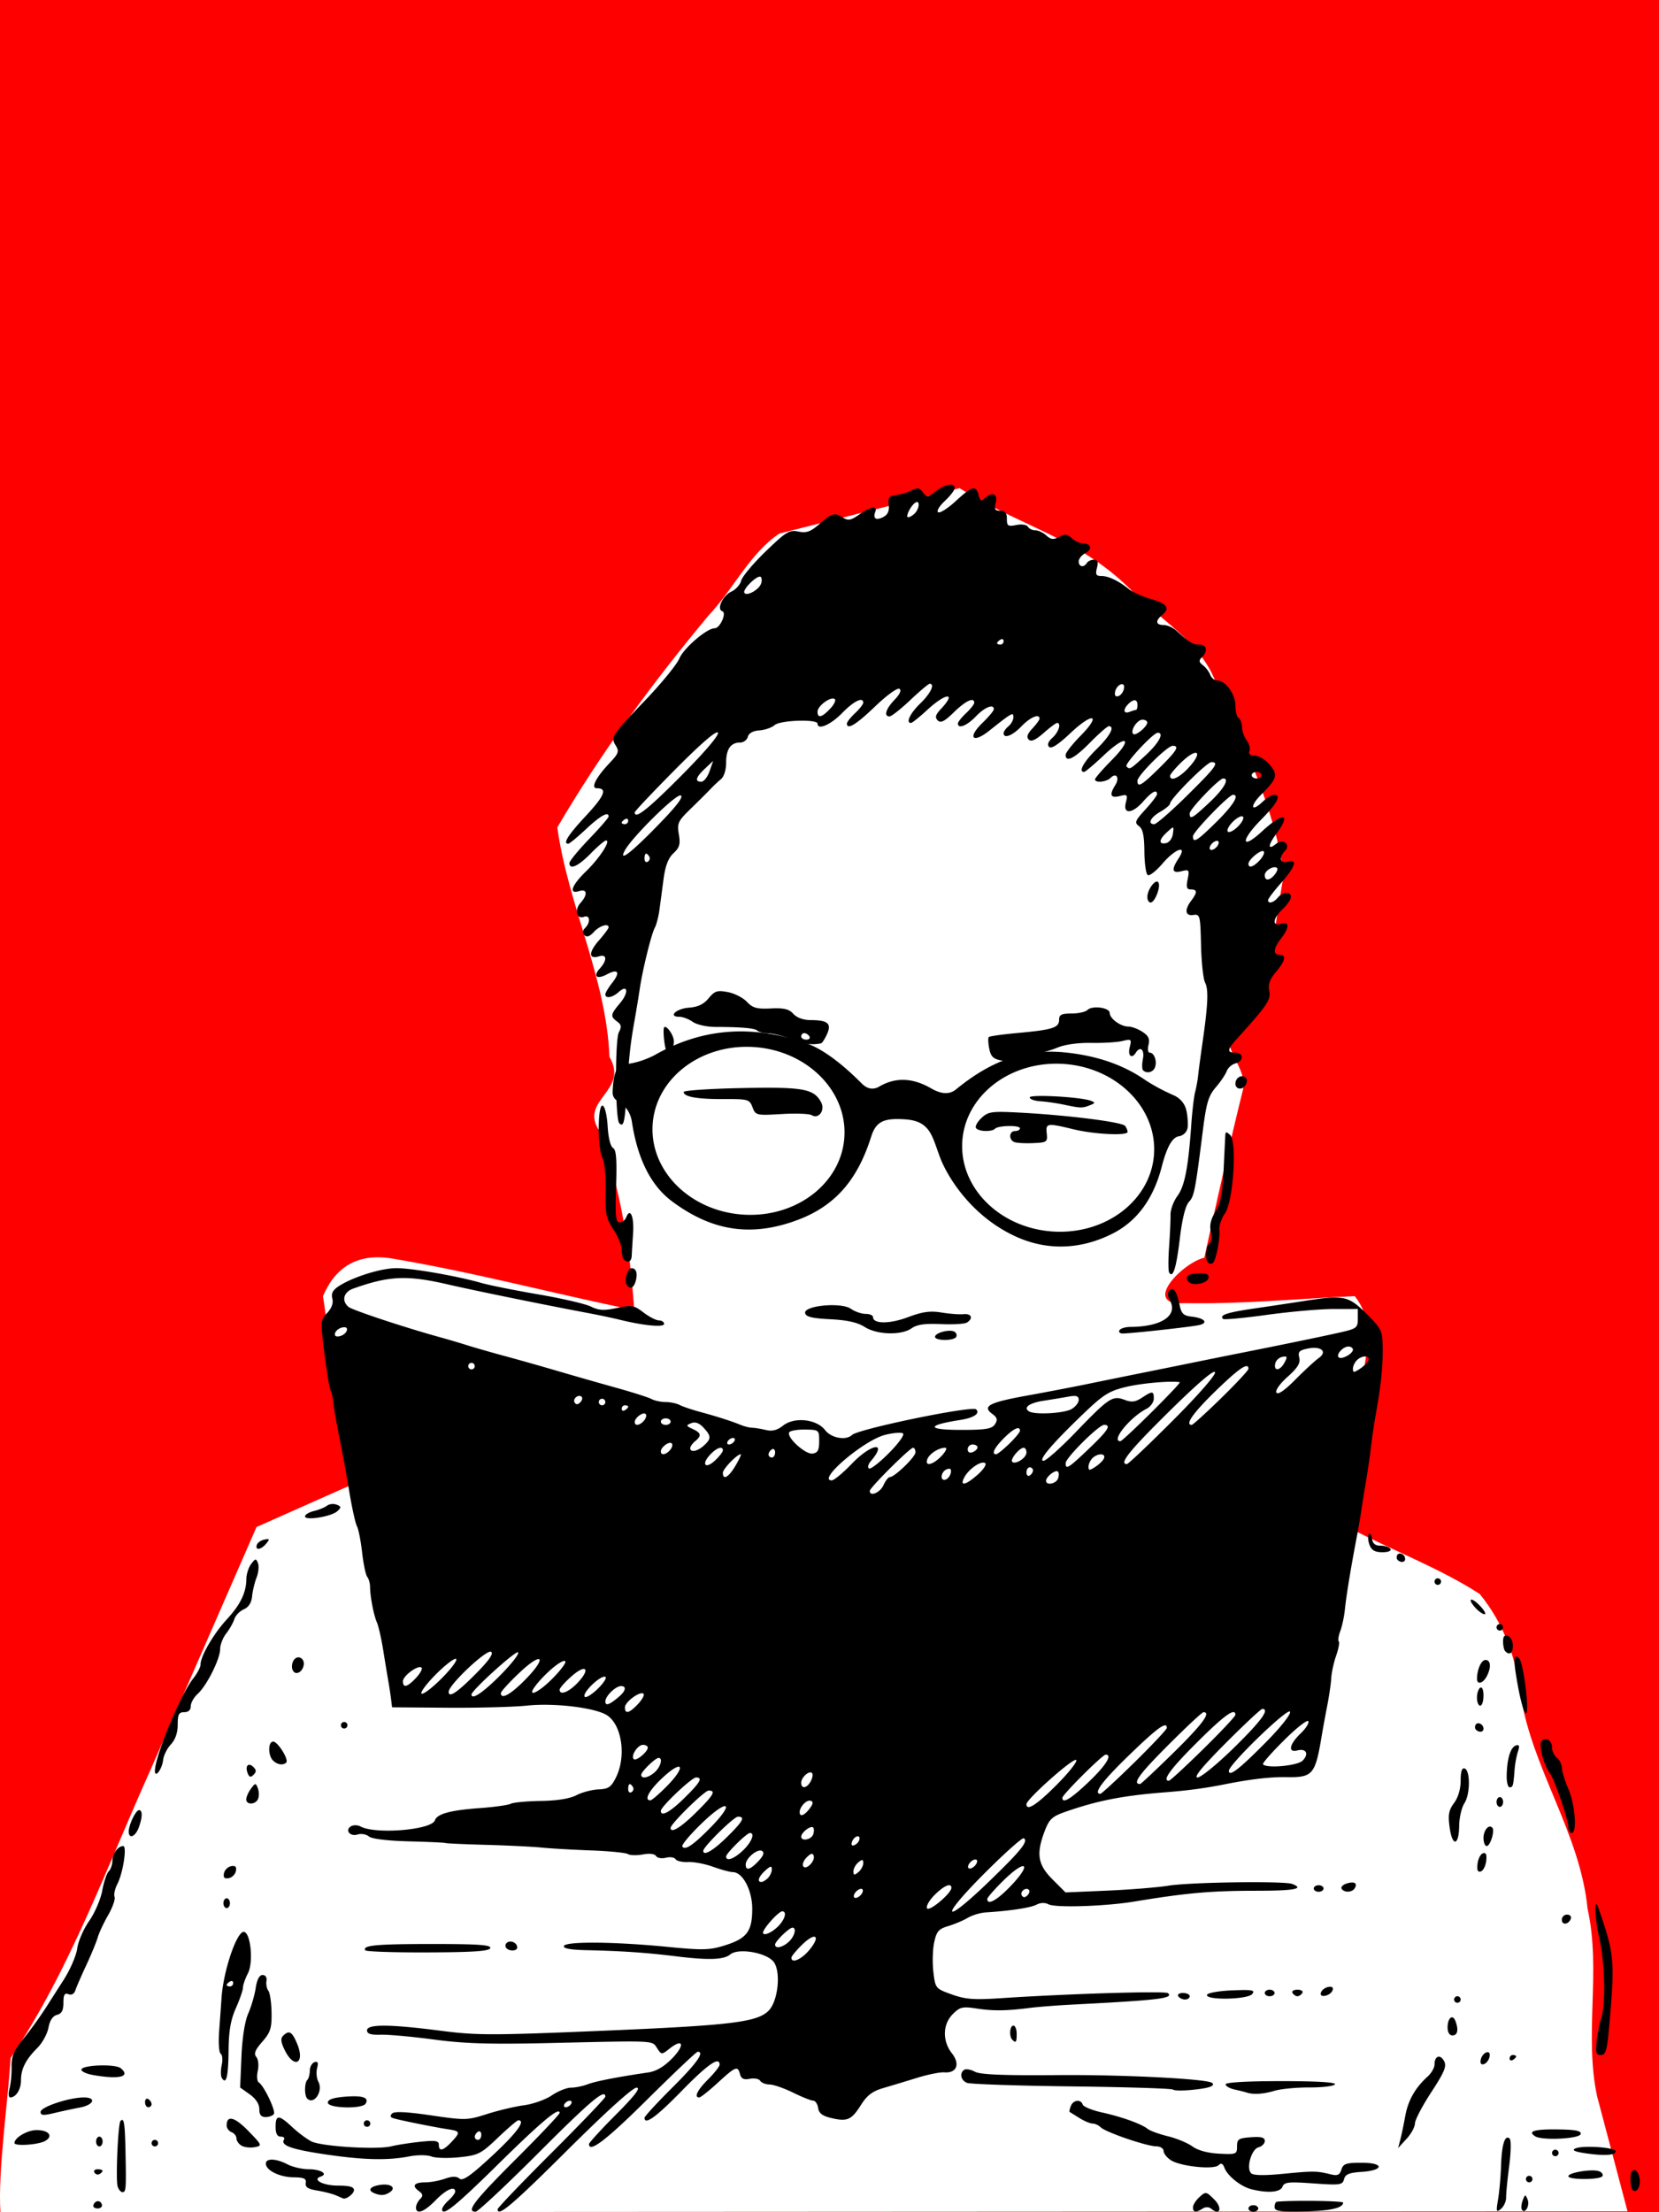 <svg xmlns="http://www.w3.org/2000/svg" width="512" height="682.667" viewBox="0 0 480 640"><path d="M480 640H0V0h480z" fill="red"/><path d="M.132 640c-.802-11.794 2.3-33.094 2.937-44.583 17.387-25.966 27.859-55.474 40.656-83.79l30.494-69.86 27.322-12.143-8.096-54.644c3.665-8.583 10.098-12.284 19.359-10.996 23.647 3.923 47.122 10.213 70.703 15.044-1.236-17.733-3.89-35.18-10.108-51.908-5.991-8.923 8.768-11.42 2.94-21.352-.93-22.962-11.958-43.784-15.094-66.387 12.751-21.803 27.703-42.045 43.854-61.435 7.092-7.479 11.918-17.965 20.402-23.596l52.116-13.126c18.63 11.629 35.42 14.562 50.767 30.622 8.98 8.696 20.809 15.282 24.194 28.12 8.192 16.875 16.12 34.366 18.916 52.906-2.746 14.174-3.053 29.198-12.03 41.203-9.536 7.82 1.683 13.165.174 21.142-3.994 16.15-7.618 32.384-11.186 48.632-6.51 1.546-18.403 14.021-5.662 13.155 16.42.325 32.785-1.301 49.175-2.024 7.646 9.456 1.091 21.922 1.42 32.93l-3.444 33.858c12.553 6.65 26.45 11.789 38.181 19.365 6.894 8.466 10.49 18.293 11.806 29.06 3.339 21.656 17.263 40.066 19.414 62.074 3.97 17.754-1.075 36.652 2.772 54.275l8.782 33.212z" fill="#fff" fill-rule="evenodd"/><path d="M120.361 638.625c0-.675.532-1.766 1.181-2.425.946-.959.855-1.437-.458-2.407-2.028-1.499-1.206-2.44 2.127-2.44 1.395 0 3.883-.47 5.53-1.044 2.137-.745 3.344-.754 4.217-.028.93.772 3.182-.802 9.425-6.59 7.094-6.576 9.827-10.284 7.58-10.284-.343 0-3 2.267-5.903 5.036-4.922 4.694-5.68 5.078-11.165 5.651-3.237.338-6.874.24-8.081-.22-1.249-.475-4.008-.485-6.394-.025-6.329 1.221-13.276 1.051-24.375-.597-9.785-1.453-12.921-2.585-11.87-4.285.284-.46-.146-.837-.956-.837-1.006 0-1.472-.897-1.472-2.834 0-3.573.91-3.561 4.788.061 1.705 1.593 4.194 3.456 5.531 4.141 2.882 1.477 19.009 2.475 23.149 1.432 1.593-.4 5.34-.986 8.327-1.3 4.464-.47 5.43-.319 5.43.852 0 2.028 1.24 1.767 3.614-.76 2.7-2.874 2.613-3.191-1.016-3.733-3.77-.562-13.916-2.608-15.742-3.174-.913-.283-1.031-.722-.373-1.38.659-.66 4.243-.487 11.256.54 9.941 1.457 10.492 1.443 16.23-.392 3.267-1.044 8.075-2.182 10.685-2.528 2.61-.347 6.225-1.634 8.034-2.862 1.809-1.227 4.305-2.231 5.547-2.231 1.241 0 3.415-.44 4.83-.979 2.344-.89 8.462-2.084 17.517-3.417 2.32-.341 4.574-1.67 6.933-4.086 3.744-3.834 3.22-5.945-.709-2.854-2.36 1.857-2.37 1.856-3.665-.094-1.504-2.266.037-2.193-31.026-1.48-17.354.397-24.67.177-33.53-1.009-6.235-.834-13.141-1.464-15.35-1.4-2.934.087-4.014-.251-4.014-1.255 0-1.84 6.475-1.806 21.353.112 10.483 1.352 14.72 1.35 47.266-.018 36.74-1.544 44.244-2.456 47.57-5.782 2.662-2.663 3.603-10.88 1.596-13.943-1.83-2.794-10.275-4.342-12.705-2.33-1.875 1.555-6.284 1.699-15.822.518-8.474-1.048-15.63-1.536-25.775-1.758-4.59-.1-6.766-.501-6.53-1.204.463-1.38 14.504-1.269 29.868.235 10.454 1.023 12.283.974 16.812-.45 6.276-1.974 7.821-4.055 7.821-10.532 0-5.395-2.747-10.6-5.609-10.627-.811-.008-3.388-.703-5.725-1.546-2.338-.843-5.6-1.464-7.25-1.379-1.649.085-3.268-.283-3.6-.818-.33-.535-1.59-.724-2.8-.42-1.21.303-2.493.08-2.85-.498-.395-.64-1.89-.818-3.82-.456-1.744.328-3.684.278-4.31-.109-.627-.387-5.436-.86-10.687-1.052-5.252-.192-11.673-.562-14.27-.824-2.598-.261-9.824-.616-16.057-.789-6.234-.172-11.547-.411-11.807-.531-.26-.12-5.034-.338-10.61-.484-6.207-.164-10.675-.714-11.525-1.419-.763-.633-2.222-.887-3.242-.563-2.18.692-3.772-1.235-1.95-2.361.688-.425 1.943-.403 2.789.05 4.38 2.344 20.583.992 21.513-1.796.616-1.85 4.474-2.91 12.789-3.51 4.24-.307 8.346-.877 9.126-1.267.78-.39 4.705-.76 8.725-.821 4.724-.072 8.363-.657 10.294-1.656 1.643-.85 4.518-1.607 6.388-1.684 2.883-.117 3.653-.643 5.053-3.444 2.992-5.99 1.793-14.914-2.405-17.888-3.183-2.256-15.163-3.749-23.332-2.907-3.896.401-14.272.675-23.058.609l-15.974-.122-.294-2.36a126.613 126.613 0 00-.793-5.196 804.364 804.364 0 01-1.483-8.973c-.542-3.376-1.362-6.99-1.823-8.028-.926-2.086-1.96-7.476-1.985-10.346-.009-1.015-.373-2.29-.81-2.834-.438-.543-1.108-3.734-1.489-7.09-.381-3.355-1.052-6.755-1.49-7.555-.438-.8-1.431-5.28-2.207-9.956-.775-4.675-2.096-11.9-2.935-16.057-.838-4.156-1.606-8.619-1.706-9.917-.1-1.299-.44-2.787-.758-3.306-.317-.52-1.124-5.306-1.793-10.637-1.183-9.434-1.161-9.75.795-11.832 1.304-1.388 1.824-2.849 1.482-4.159-.383-1.463.121-2.445 1.828-3.564 4.058-2.658 12.257-5.227 16.699-5.232 4.53-.005 17.506 2.252 24.57 4.274 2.338.668 9.777 2.16 16.53 3.316 6.753 1.155 13.577 2.735 15.164 3.512 2.318 1.134 3.805 1.217 7.553.417 4.298-.916 4.904-.814 7.677 1.301 1.656 1.263 3.676 2.297 4.49 2.297.814 0 1.48.45 1.48 1.002 0 1.063-5.813.526-12.751-1.178-2.078-.51-6.116-1.366-8.973-1.903-12.871-2.418-33.283-6.583-40.614-8.286-11.998-2.788-17.165-2.57-27.628 1.166-2.793.997-3.433 3.551-1.328 5.298 1.133.94 16.597 6.06 26.594 8.803 2.078.57 5.574 1.605 7.77 2.299 2.194.694 7.082 2.095 10.861 3.114 3.78 1.02 10.697 2.977 15.372 4.351a1509.955 1509.955 0 0016.982 4.86c4.665 1.3 9.206 2.751 10.092 3.225.885.474 2.706.862 4.046.862 1.34 0 3.174.383 4.076.852.902.47 3.553 1.368 5.89 1.999 4.86 1.31 9.072 2.66 11.807 3.782 1.04.426 2.527.791 3.306.81.78.02 2.566.312 3.972.65 1.816.435 3.252.063 4.97-1.288 3.276-2.577 9.684-1.874 12.152 1.334 1.766 2.294 6.009 3.06 7.761 1.4 1.865-1.765 34.781-8.556 35.926-7.412 1.193 1.193-.69 2.45-4.573 3.054-10.194 1.586-9.801 2.93.843 2.883 6.667-.03 8.346-.333 9.188-1.663.815-1.287.64-1.916-.838-3.006-2.947-2.175-.828-3.284 10.022-5.244 5.409-.977 13.234-2.476 17.39-3.332 4.156-.855 10.744-2.195 14.64-2.978 3.897-.783 11.122-2.245 16.057-3.25a3516.494 3516.494 0 0113.696-2.761c11.564-2.29 24.028-4.864 28.808-5.948 4.87-1.104 5.195-1.354 5.195-3.99v-2.811l-7.084.009c-3.896.005-12.556.767-19.244 1.693-6.688.927-12.39 1.454-12.672 1.172-1.114-1.114 1.135-1.865 9.032-3.016 4.534-.661 11.006-1.635 14.383-2.164 11.531-1.806 12.832-1.544 18.045 3.642 4.393 4.37 4.67 4.936 4.738 9.681.08 5.57-.438 10.671-1.95 19.208-.551 3.117-1.185 7.367-1.409 9.445-.223 2.078-.867 6.541-1.431 9.918-.564 3.376-1.21 7.414-1.434 8.973-.224 1.558-.852 5.171-1.396 8.028-1.684 8.857-2.909 16.368-3.312 20.312-.213 2.08-.814 4.905-1.336 6.278-.522 1.373-.721 2.724-.443 3.002.278.279-.061 2.129-.754 4.111-.693 1.983-1.329 4.88-1.412 6.44-.084 1.558-.607 5.17-1.164 8.028-.557 2.857-1.26 6.682-1.562 8.5-1.915 11.545-2.567 12.31-10.375 12.172-4.452-.078-10.281.599-17.474 2.029-6.079 1.208-10.77 1.836-17.945 2.402-11.846.934-19.323 2.412-28.474 5.628-3.76 1.32-4.606 2.111-5.904 5.508-2.533 6.634-2.035 9.744 2.248 14.027l3.762 3.762 12.059-.518c6.632-.285 14.608-.93 17.725-1.432 6.308-1.018 33.478-1.398 35.815-.5 3.664 1.405.644 1.97-10.549 1.97-12.99 0-20.06.628-35.183 3.126-8.384 1.384-22.776 1.845-24.794.793-1.027-.536-2.335-.497-3.456.103-1.658.887-7.733 1.813-14.726 2.244-1.558.096-3.896.805-5.195 1.576-1.298.771-3.831 1.84-5.629 2.375-2.781.829-3.387 1.532-4.07 4.732-.443 2.067-.545 5.914-.228 8.548.57 4.747.617 4.803 5.329 6.498 3.958 1.423 6.357 1.603 14.357 1.076 19.742-1.3 47.413-2.132 48.188-1.45 1.716 1.507-2.583 2.021-27.722 3.313-4.416.227-9.941.658-12.279.957-6.795.87-10.55.911-15.402.17-4.05-.617-4.79-.443-6.848 1.616-2.953 2.953-3.064 7.789-.26 11.354 2.442 3.104 1.386 5.782-2.171 5.505-1.23-.096-4.788.616-7.905 1.583a742.389 742.389 0 01-9.787 2.958c-3.105.905-4.685 2.096-6.416 4.837-2.774 4.396-3.972 4.933-8.579 3.848-2.625-.618-3.632-1.383-3.855-2.93-.166-1.151-.804-2.097-1.417-2.102-.613-.01-3.24-1.054-5.838-2.332-2.597-1.277-5.653-2.336-6.792-2.352-1.138-.016-2.356-.495-2.708-1.063-.351-.569-1.704-.83-3.006-.581-1.755.335-2.488-.01-2.833-1.328-.66-2.524-1.24-2.3-6.436 2.47-2.547 2.338-4.958 4.25-5.359 4.25-1.6 0-.561-2.12 2.577-5.258 1.818-1.818 3.306-3.716 3.306-4.219 0-2.503-3.44-.122-10.966 7.588-7.388 7.57-10.758 10.004-10.758 7.772 0-.402 3.613-4.324 8.028-8.716 7.117-7.08 9.462-10.39 7.36-10.39-.369 0-6.882 6.163-14.475 13.695-11.948 11.853-16.97 15.702-16.97 13.007 0-.378 3.497-4.204 7.771-8.5 5.605-5.634 7.266-7.812 5.959-7.812-1.092 0-8.99 7.143-19.845 17.945-16.118 16.041-20.332 19.612-20.332 17.227 0-.395 7.013-7.722 15.585-16.282 8.571-8.56 15.585-15.887 15.585-16.282 0-2.424-4.24 1.14-19.363 16.282-9.34 9.35-17.518 17.001-18.172 17.001-2.837 0-.431-3.145 11.56-15.112 7.013-6.999 12.751-13.064 12.751-13.48 0-1.88-5.253 2.505-17.756 14.818-12.457 12.268-16.247 15.311-16.247 13.046 0-.477.85-1.637 1.89-2.577 1.038-.94 1.889-2.07 1.889-2.508 0-1.78-2.648-.608-5.668 2.508-3.282 3.386-5.667 4.26-5.667 2.077zm18.89-21.024c0-.81-.424-1.21-.944-.889-.52.321-.944.984-.944 1.473 0 .489.425.889.944.889.52 0 .945-.663.945-1.473zm25.975-8.917c.321-.52.159-.945-.36-.945-.52 0-1.208.425-1.529.945-.321.52-.159.944.36.944.52 0 1.208-.425 1.529-.944zm68.872-44.473c3.464-4.116 1.955-5.459-1.917-1.705-1.76 1.705-3.2 3.442-3.2 3.86 0 1.748 2.839.553 5.117-2.155zm-5.9-2.427c1.69-1.529 2.367-4.104 1.08-4.104-.942 0-5.02 3.97-5.02 4.887 0 1.296 2.105.878 3.94-.783zm-3.292-4.269c2.151-2.02 2.934-4.558 1.406-4.558-.818 0-4.13 3.41-5.274 5.431-1.097 1.936 1.503 1.35 3.868-.873zm50.357-11.355c0-1.569-2.13-.664-4.858 2.064-1.552 1.553-2.534 3.29-2.182 3.86.64 1.036 7.04-4.35 7.04-5.924zm10.99-1.925c9.194-8.895 11.34-11.57 9.963-12.422-.427-.264-5.628 4.385-11.558 10.332-13.154 13.192-11.765 15.014 1.594 2.09zm6.551.996c5.98-6.392 3.806-7.388-2.521-1.156-2.547 2.509-4.63 4.896-4.63 5.305 0 2.013 3.033.253 7.151-4.15zm-43.22 2.118c.236-.708-.119-1.063-.827-.826-.682.227-1.426.97-1.653 1.652-.236.709.118 1.063.827.827.681-.227 1.425-.971 1.653-1.653zm48.111-.61c-.9-.9-2.705.558-2.034 1.643.399.645.927.629 1.605-.05.557-.556.75-1.273.429-1.593zm-75.514-3.416c.623-.623 1.133-1.752 1.133-2.508 0-1.09-.39-1.021-1.889.336-1.94 1.756-2.472 3.305-1.133 3.305.415 0 1.265-.51 1.889-1.133zm27.58-4.293c0-1.152-.265-1.197-1.417-.24-.78.646-1.417 1.813-1.417 2.592 0 1.152.265 1.197 1.417.24.78-.646 1.417-1.812 1.417-2.592zm-30.319-.613c1.45-1.543 1.783-2.473 1.05-2.926-1.268-.784-4.734 2.084-4.734 3.917 0 1.894 1.303 1.544 3.684-.991zm15.982-1.55c-.278-.834-.847-.705-2.007.455-.89.89-1.353 2.051-1.027 2.579.789 1.276 3.55-1.486 3.034-3.034zm47.218 1.981c.236-.708-.118-1.062-.827-.826-.681.227-1.425.971-1.653 1.653-.236.708.118 1.062.827.826.682-.227 1.426-.97 1.653-1.653zm-67.644-3.541c2.464-2.361 3.516-5.018 1.986-5.018-.934 0-6.893 5.876-6.893 6.797 0 1.535 2.33.69 4.907-1.78zm-4.704-3.802c4.698-4.627 5.412-5.939 3.232-5.939-1.186 0-10.047 8.71-10.047 9.877 0 1.61 2.86-.042 6.815-3.938zm-4.58-2.942c7.117-7.28 4.902-8.343-2.525-1.212-3.451 3.315-6.047 6.395-5.769 6.846.763 1.234 3.193-.416 8.294-5.634zm42.886 3.792c.566-1.7-1.386-1.343-2.045.374-.353.92-.142 1.352.549 1.121.617-.205 1.29-.878 1.496-1.495zm-13.333-1.635c.308-.801.304-1.712-.007-2.023-.673-.673-3.445 1.461-3.445 2.652 0 1.425 2.864.904 3.452-.629zm-33.943-6.302c5.146-5.082 5.913-6.408 3.709-6.408-1.191 0-11 9.635-11 10.805 0 1.68 2.922-.082 7.291-4.397zm33.254-3.44c-1.458-.486-3.868 2.62-3.055 3.936.341.552 1.366.004 2.415-1.292 1.314-1.623 1.493-2.36.64-2.644zm-36.562-.807c4.614-4.545 5.405-5.94 3.37-5.94-1.261 0-10.186 8.452-10.186 9.647 0 1.835 2.653.393 6.816-3.707zm107.83-3.935c3.545-3.573 6.023-6.757 5.507-7.077-.955-.59-14.366 11.348-14.366 12.788 0 2.123 3.01.183 8.858-5.71zM193 516.683c5.589-5.695 4.611-7.825-1.153-2.512-4 3.686-5.645 6.672-3.678 6.672.411 0 2.586-1.872 4.831-4.16zm122.002-1.178c4.965-4.737 6.927-7.885 4.914-7.885-.928 0-12.54 11.564-12.54 12.488 0 1.815 2.444.34 7.626-4.603zM183.132 517c-.81-1.31-1.377-1.066-1.377.593 0 .81.432 1.206.96.88.528-.327.715-.99.417-1.473zm145.156-7.195c5.122-5.033 9.313-9.496 9.313-9.918 0-2.017-2.687-.077-10.904 7.872-7.76 7.507-10.503 11.195-8.326 11.195.332 0 4.795-4.117 9.917-9.15zm-93.706 5.495c.52-.97.68-2.03.356-2.353-.825-.825-3.123 1.247-3.123 2.817 0 1.878 1.663 1.6 2.767-.464zm105.04-8.329c8.278-8.133 10.86-11.63 8.588-11.63-.399 0-5.088 4.378-10.42 9.73-8.27 8.296-10.245 11.05-7.928 11.05.246 0 4.638-4.118 9.76-9.15zm8.501-.944c5.122-5.033 9.313-9.496 9.313-9.918 0-2.2-3.177.08-11.08 7.95-7.675 7.643-10.222 11.117-8.15 11.117.332 0 4.795-4.117 9.917-9.15zm-158.65 6.642c1.689-1.529 2.367-4.104 1.08-4.104-.942 0-5.02 3.97-5.02 4.887 0 1.296 2.104.878 3.94-.783zm167.618-7.112c7.864-7.712 10.373-11.16 8.12-11.16-.398 0-5.172 4.463-10.609 9.917-6.758 6.782-9.326 9.918-8.12 9.918.97 0 5.744-3.904 10.609-8.675zm9.195-1.548c4.26-4.31 7.232-8.067 6.963-8.802-.507-1.385-17.702 15.231-17.702 17.106 0 1.844 3.004-.478 10.739-8.304zm10.59 5.355c1.922-1.922 1.06-3.63-1.495-2.962-2.827.74-2.362-1.753.912-4.89 1.54-1.474 2.55-3.085 2.246-3.578-.305-.493-3.457 1.984-7.004 5.504-3.548 3.52-6.298 6.646-6.111 6.945.81 1.298 9.946.485 11.452-1.02zm-189.454-3.78c0-.438-.622-.797-1.383-.797-1.542 0-3.61 3.192-2.674 4.128.675.675 4.057-2.1 4.057-3.33zm-2.837-12.6c1.218-1.297 1.943-2.63 1.611-2.962-.919-.919-5.385 2.336-5.385 3.924 0 2.035 1.26 1.714 3.774-.962zm-5.427-2.183c1.902-1.634 2.153-3.016.546-3.016-1.594 0-4.56 2.896-4.56 4.453 0 1.408 1.201.978 4.014-1.437zm-4.051-5.704c-1.398-.466-6.665 4.612-5.963 5.748.3.486 2.003-.53 3.784-2.256 1.78-1.727 2.761-3.298 2.179-3.492zm-43.096-5.121c-.297-.482-2.808 1.363-5.58 4.1-2.77 2.736-4.794 5.37-4.496 5.851.297.482 2.808-1.363 5.58-4.1 2.77-2.736 4.794-5.37 4.496-5.851zm6.152 3.741c3.413-3.48 4.685-5.378 3.92-5.85-1.283-.794-12.276 9.57-12.276 11.575 0 1.921 2.619.127 8.356-5.725zm6.642.877c3.284-3.314 5.566-6.275 5.07-6.582-.761-.47-13.457 11.05-13.457 12.211 0 1.699 3.36-.556 8.387-5.629zm7.107 1.395c6.528-6.628 5.102-8.424-1.632-2.055-2.949 2.788-5.361 5.433-5.361 5.877 0 1.973 2.784.45 6.993-3.822zm8.1-.545c2.283-2.327 3.88-4.502 3.549-4.834-.71-.71-5.032 2.722-8.113 6.442-3.611 4.36-.069 3.112 4.564-1.608zm7.03 1.473c3.923-4.095 2.605-5.72-1.626-2.006-1.923 1.689-3.496 3.45-3.496 3.917 0 1.72 2.557.766 5.122-1.911zm-46.684-1.49c1.218-1.296 1.943-2.629 1.61-2.96-.918-.92-5.385 2.335-5.385 3.923 0 2.035 1.26 1.714 3.775-.962zm135.242-55.73c.591-1.299 1.418-2.361 1.836-2.361 1.388 0 7.437-5.841 7.437-7.182 0-.725-.307-1.319-.683-1.319-.928 0-12.54 11.564-12.54 12.488 0 1.749 2.969.527 3.95-1.626zm27.358-3.155c1.655-1.479 2.578-2.944 2.058-3.266-1.186-.733-4.697 1.67-6.001 4.108-1.457 2.723.397 2.327 3.943-.842zm23.148 1.225c.308-.801.305-1.712-.007-2.023-.673-.673-3.445 1.461-3.445 2.652 0 1.425 2.864.904 3.452-.629zm-59.744-4.21c5.763-6.012 10.615-6.713 5.555-.801-.734.857-.954 1.794-.49 2.081.465.287 3.085-1.745 5.821-4.516 2.87-2.906 4.558-5.297 3.988-5.65-.544-.335-2.861-.139-5.15.438-6.163 1.552-19.795 13.171-15.453 13.171.662 0 3.24-2.125 5.73-4.722zm28.733 2.523c.213-1.096-.145-1.399-1.18-1.001-1.747.67-2.042 3.544-.305 2.966.65-.217 1.318-1.1 1.485-1.965zm-62.296-2.05c1.073-1.818 1.756-3.306 1.517-3.306-1.077 0-5.17 4.248-5.17 5.365 0 2.248 1.666 1.309 3.653-2.059zm86.077 1.361c0-.489-.425-.889-.945-.889s-.944.663-.944 1.473.425 1.21.944.889c.52-.321.945-.984.945-1.473zm20.57-3.567c.48-1.442-1.929-1.418-3.38.034-.623.623-1.133 1.737-1.133 2.476 0 1.151.296 1.146 2.073-.033 1.14-.758 2.238-1.872 2.44-2.477zm-110.3-2.209c0-1.415-1.785-.813-3.708 1.252-2.619 2.811-1.34 4.271 1.447 1.653 1.244-1.169 2.261-2.476 2.261-2.905zm105.857-.451c5.587-5.33 6.619-6.94 4.446-6.94-1.544 0-11.128 9.53-11.128 11.065 0 1.977.805 1.48 6.682-4.125zm-42.574 2.032c1.237-1.316 1.7-2.36 1.047-2.36-1.866 0-4.554 1.709-5.156 3.279-.871 2.269 1.643 1.707 4.11-.919zm24.558-.977c0-.761-.36-1.384-.798-1.384-1.23 0-4.006 3.382-3.33 4.058.935.935 4.128-1.133 4.128-2.674zm42.395-9.304c7.417-7.433 12.428-13.174 12.16-13.932-.292-.822-5.123 3.314-13.338 11.417-11.436 11.28-14.547 15.158-12.16 15.158.397 0 6.399-5.69 13.338-12.643zm-28.159 3.434c9.629-9.998 10.669-10.687 14.136-9.379 2.057.777 3.117.65 5.03-.604 3.085-2.021 3.434-1.994 3.434.268 0 1.02-.956 2.347-2.125 2.947-4.781 2.455-10.361 9.37-7.556 9.364.788-.003 17.862-16.959 17.19-17.071-2.674-.45-11.044.288-15.537 1.367-4.926 1.183-6.55 2.208-12.41 7.825-9.027 8.652-13.17 13.547-11.469 13.547.741 0 4.93-3.719 9.307-8.264zm-86.964 5.847c0-.81-.425-1.21-.945-.889-.52.321-.944.984-.944 1.473 0 .489.425.889.944.889.52 0 .945-.663.945-1.473zm-30.349-.74c.579-.696.776-1.543.439-1.88-.71-.71-3.149 1.088-3.149 2.32 0 1.243 1.518.997 2.71-.44zm43.1-2.51c0-3.257-.06-3.307-4.068-3.365-2.237-.033-4.303.32-4.59.785-.873 1.414 4.652 6.46 6.745 6.16 1.504-.216 1.913-.98 1.913-3.58zm45.809 1.788c0-.464-.638-.843-1.417-.843-.78 0-1.417.624-1.417 1.387 0 .845.554 1.174 1.417.843.78-.299 1.417-.923 1.417-1.387zm9.164-1.029c1.713-1.66 3.115-3.36 3.115-3.778 0-1.527-1.813-.69-4.65 2.147-2.771 2.771-3.678 4.65-2.243 4.65.365 0 2.065-1.358 3.778-3.019zm-88.342.512c2.183-1.977 2.167-2.767-.109-5.21-1.246-1.337-2.384-1.748-3.542-1.277-1.56.634-1.524.778.42 1.682 2.491 1.16 2.645 1.927.708 3.534-.78.647-1.417 1.549-1.417 2.005 0 1.34 2.076.953 3.94-.734zm8.811-1.27c.321-.52.159-.945-.36-.945-.52 0-1.208.425-1.529.944-.321.52-.159.945.36.945.52 0 1.208-.425 1.53-.945zm-26.098-5.991c.579-.697.776-1.544.439-1.88-.71-.71-3.149 1.088-3.149 2.319 0 1.243 1.518.998 2.71-.439zm7.68.323c0-.52-.638-.945-1.417-.945-.78 0-1.417.426-1.417.945 0 .52.638.945 1.417.945.78 0 1.417-.426 1.417-.945zm159.267-6.78c4.352-4.247 7.913-8.073 7.913-8.5 0-2.023-2.714-.185-9.554 6.47-6.477 6.304-8.904 9.755-6.86 9.755.324 0 4.149-3.476 8.501-7.724zm-43.327 3.171c1.169-.649 2.125-1.85 2.125-2.669 0-1.163-.671-1.368-3.07-.936-1.688.303-4.885.831-7.104 1.173-4.11.633-5.964 1.99-4.205 3.077 1.672 1.033 10.023.594 12.254-.645zm-128.219-.697c0-.23-.425-.417-.944-.417-.52 0-.945.45-.945 1s.425.738.945.417c.52-.32.944-.771.944-1zm-13.46-2.857c-.9-.9-2.704.558-2.033 1.643.398.646.927.63 1.605-.05.556-.555.749-1.272.429-1.593zm6.849 1.496a.947.947 0 00-.945-.945.947.947 0 00-.945.945c0 .52.426.944.945.944.52 0 .945-.425.945-.944zm206.377-12.71c2.646-1.864.755-3.545-3.117-2.77-2.495.498-2.914.943-2.487 2.643.389 1.548-.432 2.892-3.38 5.54-2.27 2.037-3.615 3.945-3.225 4.576.43.697 2.388-.653 5.495-3.788 2.654-2.678 5.675-5.469 6.714-6.2zm14.431.586c.48-1.441-1.928-1.417-3.38.034-.623.623-1.133 1.738-1.133 2.477 0 1.15.296 1.146 2.073-.034 1.14-.757 2.239-1.872 2.44-2.477zm-258.59 1.734a.947.947 0 00-.944-.944.947.947 0 00-.944.944c0 .52.425.945.944.945.52 0 .945-.425.945-.945zm234.287-1.029c.904-1.69.81-1.926-.664-1.642-.947.182-1.863 1.07-2.037 1.974-.44 2.286 1.422 2.057 2.701-.332zm19.79-3.727c0-.5-.586-.911-1.301-.911-1.57 0-3.643 2.298-2.817 3.123.768.768 4.118-1.031 4.118-2.212zm-291.118-5.488c.27-.813-.184-1.153-1.26-.944-.926.18-1.874.898-2.107 1.597-.27.813.183 1.153 1.26.945.926-.18 1.874-.899 2.107-1.598zm244.836 253.605c0-.7.846-2.036 1.88-2.972 1.821-1.648 1.956-1.625 4.296.715 2.394 2.394 1.675 4.786-.818 2.718-.737-.612-1.684-.647-2.556-.096-1.94 1.227-2.802 1.114-2.802-.365zm16.057.326c0-.52.638-.945 1.417-.945.78 0 1.417.425 1.417.945 0 .519-.638.944-1.417.944-.78 0-1.417-.425-1.417-.944zm7.556-.435c0-.8.32-1.484.709-1.52 4.807-.448 19.126-.25 19.126.265 0 1.576-3.815 2.42-11.57 2.56-6.876.124-8.265-.096-8.265-1.305zm64.668-2.212c.374-2.21.766-6.67.871-9.91.198-6.067 1.158-8.983 2.502-7.597.422.435.35 3.979-.158 7.875-.51 3.896-.91 7.995-.892 9.109.018 1.114-.65 2.592-1.485 3.284-1.367 1.135-1.45.862-.838-2.76zm6.868 2.965c-.253-.435-.134-1.64.265-2.68.682-1.778.766-1.788 1.424-.172.704 1.73-.831 4.323-1.689 2.852zm-413.295-1.263c.476-1.426 1.994-1.573 2.44-.236.217.65-.315 1.18-1.18 1.18-.866 0-1.433-.424-1.26-.944zm70.21-2.835c-1.04-.45-3.497-1.081-5.462-1.402-2.664-.434-3.504-.99-3.306-2.187.213-1.282-.493-1.612-3.511-1.641-4.035-.04-8.029-2.014-8.029-3.969 0-1.606 2.965-1.5 6.268.222 1.488.776 4.274 1.413 6.192 1.417 3.416.01 5.643 1.37 3.436 2.106-2.638.879.645 2.622 4.94 2.622 3.359 0 4.666.369 4.666 1.316 0 1.02-2.27 2.75-3.147 2.398-.087-.035-1.008-.432-2.047-.882zm11.098-.624c-2.074-.837-1.271-1.98 1.694-2.416 3.134-.46 4.76.87 2.677 2.188-1.422.9-2.557.96-4.371.228zm-74.288-1.972c-.596-1.946.121-18.24.834-18.952 1.017-1.017 1.272.54 1.442 8.799.226 10.98.164 11.806-.889 11.806-.484 0-1.109-.744-1.387-1.653zm328.077.833c-3.043-.753-6.923-3.82-7.823-6.186-.494-1.3-.978-1.522-1.712-.788-1.363 1.364-11.028.358-13.791-1.434-1.17-.759-2.125-1.968-2.125-2.687 0-.72-.956-1.32-2.126-1.333-2.791-.032-14.643-4.087-16.046-5.49-.603-.604-1.664-1.097-2.358-1.097-.693 0-2.415-.721-3.825-1.603-1.41-.882-2.68-1.671-2.823-1.754-.142-.083.01-.85.338-1.703.689-1.796 2.895-2.074 3.442-.434.205.614 2.684 1.633 5.51 2.263 5.88 1.31 11.412 3.3 13.291 4.777.71.558 3.348 1.517 5.863 2.131 2.515.614 5.703 1.937 7.084 2.94 1.59 1.155 4.418 1.922 7.706 2.09 4.983.255 5.195.17 5.195-2.095 0-2.103.44-2.393 4.015-2.652 3-.217 4.014.053 4.014 1.07 0 .749-.805 1.572-1.79 1.83-2.079.543-3.65 6.024-2.155 7.519.64.64 3.795.694 9.304.157 8.773-.853 9.66-.844 13.674.144 2.014.496 2.628.229 3.134-1.364.538-1.697 1.377-1.982 5.838-1.982 6.637 0 6.568 2.223-.083 2.654-3.516.227-4.62.693-4.99 2.107-.439 1.677-1.113 1.77-8.846 1.221-7.25-.515-8.451-.386-8.968.963-.62 1.612-4.21 1.907-8.947.736zm110.26.206c-.354-.355-.645-1.885-.645-3.4 0-3.276 2.193-3.126 2.677.183.335 2.284-.943 4.306-2.032 3.217zm-30.87-3.164c0-.52.425-.945.945-.945s.944.425.944.945-.425.944-.944.944a.947.947 0 01-.945-.944zm12.28-.824c0-1.061 6.945-2.184 8.892-1.438.817.314 1.25.951.963 1.416-.673 1.09-9.856 1.11-9.856.022zm-426.442-1.05c-.327-.528.069-.96.879-.96 1.659 0 1.903.567.593 1.377-.484.299-1.146.111-1.472-.417zm421.719-5.682c0-.52.425-.945.944-.945.52 0 .945.425.945.945s-.425.944-.945.944a.947.947 0 01-.944-.944zm9.445.057c-2.933-.443-3.776-.861-2.721-1.348 2.15-.993 11.694-.325 11.694.818 0 1.17-3.399 1.372-8.973.53zm-388.58-2.142c-.83-.464-1.507-1.414-1.507-2.112 0-.698-.638-1.514-1.417-1.813-.78-.299-1.417-1.17-1.417-1.934 0-3.077 2.298-2.5 6.254 1.569 4.036 4.152 4.085 4.275 1.869 4.698-1.252.24-2.954.055-3.783-.408zm-65.735-.788c0-1.552 3.74-3.74 6.394-3.74 3.555 0 4.936 1.757 2.476 3.149-1.962 1.11-8.87 1.57-8.87.591zm23.613-.433c0-.78.425-1.417.945-1.417s.944.638.944 1.417-.425 1.416-.944 1.416c-.52 0-.945-.637-.945-1.416zm16.057.472c0-.52.425-.945.945-.945s.944.425.944.945-.425.944-.944.944a.947.947 0 01-.945-.944zm361.282-.945c.344-1.298.99-4.386 1.437-6.86.824-4.568 2.887-8.215 6.487-11.468 1.095-.99 1.99-2.558 1.99-3.486 0-2.488 1.65-3.069 2.77-.975.797 1.49.118 3.132-3.731 9.029-2.588 3.964-4.705 8.02-4.705 9.014 0 .994-1.097 3-2.437 4.458l-2.437 2.65.626-2.362zm39.072-1.02c-2.58-1.595.082-2.212 8.466-1.963 3.562.106 4.922.496 4.644 1.33-.45 1.352-11.114 1.867-13.11.633zm-338.96-3.702c0-.52.425-.945.944-.945.52 0 .945.425.945.945s-.425.944-.945.944a.947.947 0 01-.944-.944zm-93.508-3.37c0-1.43 8.247-4.186 12.53-4.186 3.79 0 2.843 2.192-1.273 2.943-1.775.323-5.035 1.024-7.242 1.556-3.224.776-4.015.715-4.015-.313zm63.283-.816c0-1.463-1.007-3.014-2.773-4.272l-2.773-1.974.377-8.898c.233-5.51.98-10.267 1.961-12.494.872-1.978 1.844-5.296 2.16-7.374.377-2.473 1.066-3.778 1.993-3.778.849 0 1.299.69 1.123 1.723-.162.948.087 2.223.553 2.834.466.61.882 3.466.925 6.346.067 4.496-.312 5.682-2.683 8.398-2.09 2.394-2.51 3.465-1.729 4.407.582.7.766 2.462.422 4.027-.336 1.53-.205 3.033.291 3.34 1.482.916 4.954 8.177 4.365 9.13-.3.485-1.37.882-2.378.882-1.313 0-1.834-.653-1.834-2.297zm-33.058-2.01c0-.81.425-1.21.945-.888.52.32.944.984.944 1.472 0 .49-.425.89-.944.89-.52 0-.945-.663-.945-1.473zm52.893.148c0-.92 1.52-1.447 4.959-1.721 5.128-.409 7.052.244 5.954 2.02-.99 1.6-10.913 1.33-10.913-.3zm-5.982-1.193c-.84-.84-.805-4.548.05-5.403.375-.374.693-1.577.709-2.672.016-1.096.624-2.193 1.352-2.438.976-.328 1.175.125.757 1.723-.312 1.193-.149 2.95.362 3.905 1.467 2.74-1.256 6.858-3.23 4.885zm-86.116-2.913c.376-1.428.643-4.26.593-6.29-.071-2.841.622-4.586 3-7.557 2.88-3.594 5.482-7.228 7.749-10.818.52-.823 2.473-3.883 4.342-6.8 1.868-2.918 3.623-6.987 3.898-9.043.276-2.055 1.827-5.63 3.448-7.943 1.62-2.313 3.324-6.262 3.787-8.774.462-2.513 1.314-5.042 1.892-5.62.578-.578 1.05-1.944 1.05-3.035 0-2.051 1.62-4.25 3.13-4.25 1.148 0-.063 7.836-1.696 10.984-.706 1.36-1.07 3.03-.81 3.71.262.68-.578 3.071-1.865 5.314-1.287 2.242-2.642 5.14-3.01 6.438-.37 1.299-1.86 4.912-3.311 8.029-1.452 3.117-2.879 6.403-3.17 7.304-.324 1.002-1.093 1.42-1.982 1.08-1.121-.43-1.453.133-1.453 2.465 0 2.216-.498 3.153-1.866 3.511-1.22.32-2.076 1.609-2.474 3.73-.334 1.783-1.762 4.396-3.174 5.807-3.395 3.396-4.765 6.092-4.765 9.382 0 2.673-1.449 4.974-3.132 4.974-.481 0-.561-1.155-.181-2.598zm357.98 1.19c-.519-.174-2.112-.574-3.541-.889-1.429-.315-2.598-.99-2.598-1.5 0-.569 6.21-.926 16.113-.926 10.323 0 15.906.334 15.538.93-.315.51-3.634.915-7.375.899-3.741-.017-8.287.415-10.101.96-3.225.967-6.14 1.157-8.035.525zm-21.339-.865c-.308-.318-13.484-.733-29.28-.922-15.796-.188-29.464-.655-30.373-1.036-1.799-.755-2.206-2.872-.728-3.786.509-.314 1.89-.052 3.07.583 1.542.83 8.245 1.101 23.869.968 18.957-.163 43.586 1.095 44.777 2.286.877.876-.886 1.485-5.716 1.975-2.782.281-5.31.251-5.619-.067zm-275.215-3.354c-.35-.567-.368-2.255-.04-3.751.33-1.497.197-2.97-.294-3.272-.49-.303-.694-3.213-.454-6.466.241-3.253.555-7.614.697-9.692.557-8.103 4.582-19.747 6.595-19.076 1.9.634 2.627 8.9 1.05 11.949-.792 1.53-1.44 3.387-1.44 4.126 0 .74-.92 3.417-2.046 5.95-1.522 3.426-2.067 6.585-2.125 12.321-.077 7.556-.67 9.97-1.943 7.91zm3.281-27.487c0-.55-.425-.738-.944-.417-.52.321-.945.772-.945 1 0 .23.425.417.945.417s.944-.45.944-1zm-40.614 26.614c-1.818-.321-3.306-1.01-3.306-1.529 0-1.374 9.814-1.734 11.4-.417 2.971 2.466-.47 3.293-8.094 1.946zm401.567-4.411c.18-.926.898-1.874 1.597-2.107.813-.27 1.153.184.945 1.26-.18.926-.898 1.874-1.597 2.107-.813.27-1.154-.183-.945-1.26zm-346-2.696c-1.16-2.338-1.297-3.45-.519-4.228 1.726-1.725 2.587-1.24 4.063 2.292 2.364 5.658-.827 7.402-3.543 1.936zm354.355 2.328c0-.55.425-1 .944-1 .52 0 .945.188.945.417 0 .229-.425.679-.945 1-.52.32-.944.134-.944-.417zm25.196-5.014c.253-2.208.85-5.247 1.327-6.753 1.342-4.235 1.027-16.022-.621-23.27-1.36-5.975-1.507-12.232-.2-8.466 4.638 13.366 4.794 15.093 3.103 34.238-.617 6.997-.985 8.265-2.399 8.265-1.406 0-1.597-.632-1.21-4.014zm-169.078-.394c-.98-.98-.74-4.093.315-4.093.52 0 .944 1.063.944 2.362 0 2.473-.218 2.773-1.26 1.731zm125.936-3.565c0-2.757 1.458-3.957 2.262-1.862.97 2.526.637 4.168-.845 4.168-.873 0-1.417-.886-1.417-2.306zm1.889-8.084c0-.52.425-.944.944-.944.52 0 .945.425.945.944 0 .52-.425.945-.945.945a.947.947 0 01-.944-.945zm-79.812-.944c-.321-.52.291-.945 1.361-.945s1.945.425 1.945.945-.613.944-1.361.944c-.749 0-1.624-.425-1.945-.944zm8.32-.413c.183-.552 3.448-1.13 7.256-1.285 5.898-.239 6.76-.081 5.811 1.062-1.353 1.63-13.6 1.84-13.067.223zm16.71-.532c0-.52.637-.944 1.417-.944.779 0 1.416.425 1.416.944 0 .52-.637.945-1.416.945-.78 0-1.417-.425-1.417-.945zm8.028 0c-.32-.52.317-.944 1.417-.944s1.738.425 1.417.944c-.321.52-.959.945-1.417.945-.458 0-1.096-.425-1.417-.945zm8.234-.146c.233-.699 1.18-1.417 2.107-1.597 1.077-.209 1.53.132 1.26.945-.233.699-1.18 1.417-2.107 1.597-1.076.208-1.53-.132-1.26-.945zm-276.52-12.2c-.892-1.445 3.153-1.822 19.56-1.822 13.183 0 16.915.266 16.61 1.181-.295.885-4.82 1.198-18.071 1.251-9.723.039-17.867-.236-18.098-.61zm40.697-.812c-.299-.483-.111-1.146.416-1.472 1.128-.697 2.85.187 2.85 1.463 0 1.149-2.557 1.156-3.266.01zm305.512-8.015a1.5 1.5 0 011.496-1.495c.822 0 1.327.504 1.121 1.121-.584 1.752-2.617 2.042-2.617.374zm-387.253-4.801c0-.78.425-1.417.944-1.417.52 0 .945.638.945 1.417 0 .78-.425 1.417-.945 1.417s-.944-.638-.944-1.417zm315.47-4.25c0-.52.637-.945 1.416-.945.78 0 1.417.425 1.417.944 0 .52-.637.945-1.417.945-.779 0-1.416-.425-1.416-.945zm8.07.067c-.298-.482.347-1.158 1.432-1.503 2.243-.711 3.262-.114 2.343 1.373-.766 1.24-3.04 1.318-3.775.13zm-323.38-4.457c.184-.95 1.111-1.878 2.061-2.061 1.248-.24 1.636.147 1.395 1.395-.183.95-1.11 1.878-2.06 2.06-1.248.241-1.636-.147-1.395-1.394zm362.699-2.755c.17-1.445.873-2.813 1.562-3.04.884-.29 1.162.365.945 2.216-.17 1.446-.873 2.813-1.562 3.04-.884.29-1.163-.364-.945-2.216zm1.726-7.44c0-2.262 1.506-4.059 2.537-3.028.805.805-.563 5.334-1.61 5.334-.51 0-.927-1.038-.927-2.306zm-9.797-3.078c-.504-3.674-.266-4.984 1.283-7.08 1.183-1.6 1.902-4.045 1.902-6.467 0-2.63.372-3.771 1.144-3.514 1.683.561 1.643 7.448-.057 10.055-.808 1.238-1.489 4.178-1.514 6.533-.062 5.827-1.98 6.156-2.758.473zm-382.18 1.178c0-1.953 2.043-6.184 2.986-6.184 1.056 0 1.002 2.158-.129 5.133-.992 2.61-2.857 3.296-2.857 1.05zm416.534-1.299c0-2.07-3.959-13.63-5.282-15.424-1.906-2.582-3.436-8.512-2.451-9.496 1.277-1.278 3.01-.11 3.01 2.03 0 .944.638 2.246 1.417 2.893.78.646 1.417 1.938 1.417 2.87 0 .933.85 3.679 1.89 6.103 1.972 4.601 2.575 12.75.944 12.75-.52 0-.945-.776-.945-1.726zm-20.78-7.246c0-.78.426-1.417.945-1.417.52 0 .945.637.945 1.417 0 .779-.425 1.416-.945 1.416s-.944-.637-.944-1.416zm-361.75-.764c0-.68.606-2.062 1.349-3.07 1.257-1.709 1.392-1.72 1.99-.18.352.909.396 2.29.097 3.07-.668 1.74-3.437 1.886-3.437.18zm364.678-7.029c.13-4.854 1.125-8.04 2.673-8.557.982-.327 1.12.116.569 1.82-.401 1.238-.827 3.526-.945 5.084-.368 4.816-.473 5.195-1.446 5.195-.52 0-.902-1.594-.85-3.542zm-364.292-.59c-.8-2.086.264-3.15 1.707-1.708.852.852.855 1.38.015 2.22-.84.84-1.25.718-1.722-.513zm-26.82-.637c.043-4.27 7.473-22.17 11.085-26.708 1.169-1.469 2.125-3.292 2.125-4.052 0-2.409 3.78-8.908 7.579-13.028 3.966-4.303 5.627-7.733 5.674-11.717.017-1.395.643-3.345 1.391-4.334 1.236-1.633 1.416-1.653 1.967-.22.333.869.15 2.74-.408 4.16-.558 1.42-1.138 3.855-1.289 5.414-.181 1.874-.996 3.15-2.408 3.77-1.173.514-2.4 1.79-2.727 2.833-.327 1.044-1.385 2.911-2.353 4.15-.967 1.239-1.759 3.272-1.759 4.518 0 2.86-3.885 10.603-6.51 12.975-1.095.99-1.99 2.583-1.99 3.542 0 1.113-.683 1.742-1.89 1.742-1.558 0-1.889.63-1.889 3.6 0 2.349-.687 4.338-1.978 5.724-1.088 1.168-2.096 3.19-2.239 4.495-.294 2.677-2.404 5.456-2.38 3.136zm34.178-2.976c-1.493-1.493-1.459-5.48.048-5.472 1.346.007 4.599 5.234 3.771 6.061-.888.889-2.606.624-3.819-.589zm348.05-8.916c-.332-.332-.373-.976-.092-1.432.604-.977 2.27-.134 2.27 1.148 0 1.015-1.28 1.183-2.178.284zM98.637 499.12c0-.519.425-.944.945-.944s.944.425.944.944c0 .52-.425.945-.944.945a.947.947 0 01-.945-.945zm340.617-10.947c-1.499-8.084-1.426-10.125.3-8.352 1.222 1.253 2.957 14.886 2.016 15.828-.431.43-1.473-2.934-2.316-7.476zm-11.923 2.975c0-1.268.425-2.568.944-2.89.551-.34.945.62.945 2.306 0 1.59-.425 2.89-.945 2.89s-.944-1.038-.944-2.306zm.012-5.487c.03-2.749 1.245-5.431 2.459-5.431 1.546 0 1.699 2.225.329 4.785-1.099 2.052-2.807 2.448-2.788.646zM84.47 482.174c0-2.19 1.695-3.46 2.946-2.21 1.186 1.186.033 4.043-1.63 4.043-.724 0-1.316-.825-1.316-1.833zm351.046-4.464c-.346-.346-.63-1.608-.63-2.804 0-1.544.411-2.016 1.418-1.63.779.299 1.416 1.56 1.416 2.804 0 2.205-.936 2.898-2.204 1.63zm-2.518-6.926c0-.52.425-.945.944-.945.52 0 .945.425.945.945s-.425.944-.945.944a.947.947 0 01-.944-.944zm-6.145-5.673c-2.525-2.79-1.173-3.23 1.426-.463 1.218 1.297 1.781 2.358 1.252 2.358-.53 0-1.735-.853-2.678-1.895zm-11.801-7.55c0-.52.425-.945.944-.945.52 0 .945.425.945.945 0 .519-.425.944-.945.944a.947.947 0 01-.944-.944zm-10.68-6.272c-.331-.332-.373-.976-.091-1.432.603-.977 2.27-.134 2.27 1.148 0 1.015-1.28 1.182-2.178.284zm-8.13-4.354c-.442-1.17-.535-2.55-.207-3.07.328-.52.733.012.9 1.18.216 1.522.939 2.126 2.542 2.126 1.232 0 2.503.425 2.824.944.34.552-.63.945-2.336.945-2.16 0-3.129-.553-3.723-2.125zm-321.927 0c.217-.65 1.195-1.336 2.174-1.526 1.54-.299 1.61-.14.515 1.18-1.498 1.806-3.25 2.03-2.689.346zm13.933-8.236c0-.515 1.168-1.217 2.597-1.558 1.429-.341 3.123-1.034 3.766-1.54.643-.506 1.887-.645 2.765-.308 1.378.529 1.412.786.248 1.879-1.685 1.582-9.376 2.835-9.376 1.527zm182.292-51.96c0-1.178 4.286-2.288 5.629-1.458.557.345.769 1.022.47 1.506-.725 1.173-6.099 1.132-6.099-.047zm-20.385-2.86c-2.034-1.303-5.021-1.971-9.917-2.218-5.275-.266-7.076-.703-7.287-1.77-.436-2.198 10.432-3.22 13.25-1.246 1.15.806 3.059 1.465 4.242 1.465 1.183 0 2.151.417 2.151.926 0 2.01 4.767 2.027 10.092.034 4.258-1.593 6.43-1.895 9.737-1.353 2.341.383 5.213.598 6.382.477 2.293-.237 2.865 1.233.944 2.428-.65.404-4.03.604-7.514.445-4.627-.211-6.91.115-8.475 1.21-3 2.101-10.026 1.896-13.605-.398zm73.75.953c.322-.52 1.728-.949 3.126-.954 8.953-.037 13.816-3.246 11.494-7.584-.717-1.341-.778-2.375-.173-2.98 1.145-1.145 2.162.343 2.975 4.352.48 2.366 1.12 2.974 3.392 3.225 3.776.416 5.053 1.822 2.228 2.453-2.427.543-19.611 2.433-22.115 2.433-.83 0-1.248-.425-.926-.945zm-142.627-13.231c-.741-1.2.325-4.714 1.43-4.714 1.336 0 1.828 1.416 1.253 3.614-.573 2.19-1.72 2.66-2.683 1.1zm162.457-.945c-.933-1.51.039-2.172 3.33-2.269 2.062-.06 2.788.313 2.595 1.333-.322 1.701-4.996 2.44-5.925.936zm-5.468-2.512c-.27-.438-.278-3.769-.016-7.402.262-3.634.45-7.812.417-9.285-.033-1.473.861-3.923 1.986-5.445 2.111-2.855 3.147-8.181 4.023-20.684.273-3.897.777-8.147 1.12-9.446.343-1.298.73-3.423.859-4.722.13-1.299.695-5.55 1.257-9.445 1.605-11.128 1.792-15.44.756-17.44-.529-1.02-1.057-5.908-1.173-10.862-.203-8.593-.305-8.993-2.22-8.711-2.365.348-2.637-1.464-.621-4.13 1.813-2.397 1.79-3.25-.088-3.25-1.214 0-1.412-.615-.948-2.935.551-2.757.444-2.9-1.77-2.343-2.76.692-3.007-.411-.834-3.728 2.654-4.05-.907-2.878-4.693 1.545-1.824 2.13-3.733 3.616-4.242 3.301-.51-.315-.948-3.381-.974-6.814-.036-4.61-.446-6.532-1.57-7.354-1.35-.987-1.139-1.533 1.854-4.8 1.858-2.028 3.377-4.03 3.377-4.448 0-1.502-1.512-.709-3.954 2.074-3.213 3.662-5.952 3.855-5.074.358.572-2.28.43-2.427-1.787-1.87-2.66.667-3.052-.316-1.263-3.18 1.332-2.133.296-3.738-1.35-2.093-1.215 1.216-4.517 1.537-4.517.44 0-.374 2.166-2.873 4.815-5.555 6.397-6.478 4.366-7.69-2.308-1.378-2.778 2.628-5.329 4.777-5.668 4.777-1.745 0-.153-2.896 3.633-6.611 3.89-3.819 5.372-6.612 3.506-6.612-.409 0-2.837 2.125-5.395 4.723-4.538 4.607-7.084 5.892-7.084 3.574 0-.631 1.953-3.131 4.34-5.555 6.144-6.237 3.55-6.892-2.949-.746-3.465 3.278-5.539 4.624-6.163 4-.624-.624-.297-1.522.971-2.67 1.796-1.625 2.619-4.27 1.328-4.27-.32 0-2.073 1.307-3.894 2.906-2.34 2.054-3.605 2.612-4.315 1.902-.71-.71-.4-1.65 1.06-3.204 1.136-1.21 2.066-2.49 2.066-2.846 0-1.556-2.698-.42-5.195 2.186-2.616 2.73-5.195 3.726-5.195 2.005 0-.456.638-1.358 1.417-2.005.779-.647 1.417-1.813 1.417-2.592 0-1.574-.343-1.383-7.022 3.918-4.79 3.802-6.35 1.992-1.953-2.269 1.819-1.763 3.307-3.547 3.307-3.965 0-1.657-2.623-.61-5.194 2.074-2.585 2.698-5.195 3.73-5.195 2.054 0-.429 1.062-1.778 2.361-2.998 1.299-1.22 2.361-2.57 2.361-2.998 0-1.736-2.48-.587-5.862 2.716-2.765 2.7-3.836 3.24-4.702 2.374-.867-.867-.652-1.623.943-3.321 4.635-4.934 1.449-4.705-3.965.284-2.254 2.078-4.37 3.779-4.701 3.779-1.598 0-.269-2.788 2.703-5.668 2.982-2.89 4.3-5.667 2.688-5.667-.339 0-2.864 2.125-5.61 4.723-2.747 2.597-5.444 4.722-5.995 4.722-1.738 0-1.09-2.165 1.438-4.803 1.574-1.643 2.071-2.773 1.402-3.186-.573-.354-3.703 1.92-7.005 5.091-5.508 5.29-8.17 6.903-8.17 4.952 0-.429 1.063-1.778 2.361-2.998 1.299-1.22 2.362-2.57 2.362-2.998 0-1.836-2.712-.512-6.14 2.998-3.302 3.382-7.084 5.004-7.084 3.04 0-1.365-10.773-1.017-12.384.4-.836.736-2.833 1.432-4.436 1.546-1.863.134-3.07.805-3.348 1.862-.239.909-1.24 1.653-2.223 1.653-2.73 0-4.055 1.902-4.055 5.818 0 2.083-.614 4.056-1.485 4.77-.816.67-2.198 1.975-3.07 2.9-.871.924-3.414 3.454-5.65 5.622-3.728 3.615-4.016 4.23-3.475 7.429.484 2.864.206 3.845-1.554 5.484-1.494 1.392-2.36 3.638-2.863 7.419-.397 2.982-.935 7.017-1.197 8.966-.262 1.949-.872 4.287-1.355 5.195-1.014 1.907-3.537 12.178-4.349 17.708a374.65 374.65 0 01-1.478 8.973c-1.24 6.974-1.596 10.22-2.272 20.721-.58 9.011-.908 10.387-2.176 9.12-1.173-1.174-1.269-24.15-.11-26.317.835-1.559.735-2.187-.488-3.081-2.04-1.491-1.955-2.034.831-5.345 2.597-3.086 2.271-5.615-.41-3.188-1.778 1.609-3.847 1.964-3.847.661 0-.45.899-1.96 1.997-3.355 2.403-3.055 1.707-4.169-1.524-2.44-2.948 1.578-4.126.583-2.041-1.72 2.149-2.375 2.022-4.218-.241-3.5-3.055.97-3.1-1.112-.1-4.529 1.57-1.788 2.854-3.513 2.854-3.834 0-1.29-2.646-.468-4.27 1.327-1.18 1.304-2.038 1.604-2.697.945-.66-.66-.607-1.327.166-2.1 1.65-1.65 1.428-3.905-.319-3.234-2.112.81-2.832-2.008-1.023-4.007 2.154-2.38 1.968-4.17-.358-3.433-3.14.997-2.229-1.648 1.967-5.711 3.886-3.763 7.245-8.929 5.805-8.929-.427 0-2.437 1.7-4.466 3.778-3.596 3.683-6.14 4.823-6.14 2.752 0-.564 2.55-3.682 5.668-6.928 3.117-3.246 5.667-6.184 5.667-6.53 0-1.583-2.34-.283-6.514 3.622-2.5 2.338-4.819 4.25-5.154 4.25-1.666 0-.087-2.499 5.099-8.073 5.43-5.837 6.283-7.983 3.174-7.983-1.864 0-.287-3.115 3.72-7.346 2.558-2.704 2.78-3.337 1.746-4.992-1.529-2.449-1.262-2.856 8.692-13.287 4.62-4.842 8.984-10.197 9.696-11.901 1.258-3.012 7.968-8.756 10.228-8.756 1.561 0 3.557-4.484 2.197-4.938-1.7-.566.147-4.535 2.64-5.67 1.266-.578 2.542-2.006 2.836-3.175.293-1.169 3.482-4.972 7.086-8.452 5.923-5.718 6.834-6.27 9.474-5.742 2.375.475 3.525.054 6.147-2.248 3.581-3.145 4.288-3.324 6.83-1.737 1.424.89 2.293.712 4.619-.945 3.275-2.332 5.373-2.656 4.629-.715-.739 1.924.284 2.531 2.378 1.41 1.253-.67 1.732-1.768 1.529-3.508-.244-2.095.113-2.58 2.066-2.808 1.299-.152 3.322-.757 4.497-1.346 1.752-.878 2.353-.775 3.338.572 1.131 1.548 1.345 1.53 3.68-.307 2.684-2.111 5.486-2.577 5.486-.912 0 .571-1.286 2.24-2.858 3.708-1.592 1.488-2.439 2.928-1.912 3.253.52.322 2.81-1.134 5.088-3.235 4.745-4.374 5.854-4.66 6.625-1.71.437 1.671.793 1.867 1.716.944 2.08-2.08 3.887-1.41 3.232 1.197-.486 1.935-.248 2.362 1.314 2.362 1.4 0 1.907.622 1.907 2.337 0 2.072.31 2.276 2.72 1.794 1.546-.309 2.996-.095 3.361.496.353.572 1.328 1.04 2.165 1.04.838 0 2.265.671 3.172 1.492 1.324 1.198 2.052 1.276 3.695.397 1.643-.88 2.37-.801 3.695.397.907.82 2.334 1.492 3.171 1.492 2.396 0 2.825 1.69.716 2.82-1.053.563-1.915 1.647-1.915 2.408 0 1.577 1.487 1.853 2.361.439.321-.52 1.243-.945 2.047-.945 1.09 0 1.312.604.871 2.362-.486 1.938-.249 2.361 1.327 2.361 2.049 0 4.962 1.408 8.034 3.883 1.039.837 3.908 2.099 6.376 2.804 4.645 1.327 5.504 2.627 3.07 4.647-1.97 1.634-1.77 2.834.472 2.834 1.038 0 2.708.744 3.71 1.653 3.751 3.404 4.76 4.014 6.64 4.014 2.162 0 2.538 1.838.748 3.653-.946.958-.887 1.42.294 2.314.812.614 1.755 1.86 2.096 2.77.34.909 1.254 1.653 2.03 1.653 2.394 0 5.261 3.927 5.261 7.206 0 1.69.425 3.335.944 3.656.52.32.959 1.515.975 2.653.017 1.138.625 2.854 1.352 3.814.727.96 1.093 2.341.813 3.07-.339.884.169 1.325 1.527 1.325 1.12 0 3.038 1.165 4.263 2.589 2.535 2.948 2.227 4.054-2.42 8.703-3.344 3.343-2.973 5.264.403 2.092 1.2-1.127 2.686-2.05 3.302-2.05 2.254 0 1.008 2.415-3.713 7.196-6.066 6.142-5.831 9.005.276 3.375 6.226-5.739 8.566-5.311 4.096.748-2.484 3.366-2.48 4.898.007 2.835 1.969-1.635 4.318.306 2.533 2.092-1.86 1.86-1.39 3.798.755 3.117 3-.952 2.268 1.426-1.889 6.14-2.062 2.337-3.755 4.568-3.763 4.958-.025 1.191 1.576.79 2.819-.709 1.454-1.752 3.778-1.854 3.778-.164 0 .688-1.063 2.25-2.362 3.47-2.904 2.729-3.168 5.106-.472 4.25 2.449-.777 2.449 1.12 0 4.25-2.217 2.836-2.406 4.724-.472 4.724 2.085 0 1.733 1.713-1.028 4.994-1.796 2.134-2.309 3.59-1.93 5.48.513 2.565-.493 4.046-9.557 14.073-2.62 2.9-2.676 3.788-.237 3.788 2.452 0 2.456 2.465.005 3.106-1.036.271-2.17 1.277-2.52 2.235-.35.959-1.773 3.063-3.162 4.677-2.105 2.444-2.723 4.491-3.71 12.278-2.263 17.873-2.516 19.172-4.071 20.89-1.006 1.111-1.946 4.922-2.634 10.676-1.015 8.482-1.975 11.517-3.077 9.734zm30.522-115.095c.657-.792.983-1.652.723-1.911-.855-.856-3.575.693-3.575 2.035 0 1.733 1.36 1.674 2.852-.124zm-4.264-4.233c.943-1.043 1.437-2.173 1.097-2.513-.689-.69-4.408 2.356-4.408 3.61 0 1.378 1.53.872 3.311-1.097zm-176.67-1.004c-.81-1.31-1.377-1.066-1.377.593 0 .81.432 1.205.96.88.528-.327.715-.99.416-1.473zm2.873-9.444c5.166-5.327 7.128-7.936 6.203-8.25-1.366-.464-14.106 12.106-16.16 15.944-1.905 3.559 1.88.634 9.957-7.694zm161.808 5.79c.236-.709-.118-1.063-.826-.827-.682.228-1.426.971-1.653 1.653-.236.709.118 1.063.826.827.682-.228 1.426-.971 1.653-1.653zm-13.186-2.9c.33-2.33.317-2.334-1.653-.552-2.416 2.186-2.566 3.642-.332 3.216.923-.176 1.8-1.352 1.985-2.664zm12.628-3.505c4.885-4.835 6.71-7.822 4.777-7.822-1.208 0-11.598 10.762-11.598 12.013 0 2.102 1.215 1.356 6.82-4.191zm7.69-1.419c-.298-.483-1.547.066-2.775 1.22-1.228 1.153-1.988 2.492-1.69 2.975.299.483 1.548-.065 2.776-1.22 1.228-1.153 1.988-2.492 1.69-2.975zm-177.913 1.097c0-.55-.425-.737-.944-.416-.52.321-.945.771-.945 1 0 .23.425.417.945.417s.944-.45.944-1zm161.669-7.233c8.377-8.265 9.43-9.712 7.072-9.712-1.335 0-11.946 10.625-11.956 11.972-.003.428-1.279 1.503-2.834 2.388-2.836 1.614-3.786 3.586-1.728 3.586.605 0 4.856-3.706 9.446-8.234zm6.496 1.965c4.166-3.896 5.927-6.955 4.007-6.955-1.205 0-9.714 8.864-9.714 10.118 0 1.907.705 1.516 5.707-3.163zm-152.72-7.837c6.853-6.904 10.926-11.7 10.51-12.374-.435-.702-4.911 3.167-12.373 10.694-6.431 6.487-11.693 12.055-11.693 12.373 0 2.136 3.784-.849 13.556-10.693zm138.246-2.155c5.063-5 5.907-6.408 3.84-6.408-1.544 0-10.186 8.584-10.186 10.118 0 2.078 1.188 1.384 6.346-3.71zm-130.158.972l1.05-3.01-2.374 2.23c-2.662 2.501-3.019 3.79-1.05 3.79.729 0 1.797-1.354 2.374-3.01zm138.965-1.43c3.963-4.514 1.95-5.444-2.483-1.148-1.774 1.719-3.224 3.467-3.224 3.884 0 1.855 2.894.467 5.707-2.737zm20.74 2.55c0-.519-.638-.944-1.418-.944-.779 0-1.416.425-1.416.945s.637.944 1.416.944c.78 0 1.417-.425 1.417-.944zm-33.51-5.787c3.83-3.53 5.42-6.49 3.485-6.49-1.308 0-9.717 9.058-9.039 9.736.972.972.99.961 5.554-3.246zm.451-9.47c0-.44-.623-.799-1.384-.799-1.541 0-3.61 3.193-2.674 4.128.676.676 4.058-2.1 4.058-3.33zM240.222 205c1.168-1.244 1.737-2.501 1.263-2.794-1.208-.747-4.948 2.044-4.948 3.692 0 1.984 1.267 1.675 3.685-.898zm88.483.372c.218 0 .395-.637.395-1.416 0-1.708-1.102-1.826-2.644-.284-1.614 1.614-1.402 2.95.36 2.274.822-.316 1.672-.574 1.89-.574zm-3.529-6.09c.21-1.077-.131-1.53-.944-1.26-.7.233-1.418 1.18-1.597 2.107-.209 1.076.131 1.53.944 1.26.7-.233 1.418-1.181 1.597-2.107zm-34.8-13.8c0-.55-.426-.738-.945-.417-.52.321-.945.771-.945 1 0 .23.425.417.945.417.519 0 .944-.45.944-1zm-70.198-16.576c.295-.768.27-1.663-.057-1.989-.816-.816-5.37 3.587-4.749 4.593.656 1.061 4.12-.815 4.806-2.604zm44.506-20.394c1.364-1.364 1.525-3.942.194-3.12-1.352.836-3.052 4.254-2.116 4.254.434 0 1.299-.51 1.922-1.134zm84.855 216.774c-.972-.972-.694-4.845.396-5.519.574-.354.743-1.788.397-3.363-.424-1.933-.028-3.677 1.337-5.887 1.486-2.403 2.039-5.228 2.358-12.04.23-4.895.453-9.448.497-10.118.064-.994.32-.994 1.39 0 2.062 1.916.91 19.26-1.51 22.71-1.004 1.43-1.727 3.556-1.608 4.722.274 2.687-1.015 9.087-1.947 9.662-.388.24-.977.165-1.31-.167zm-169.043-.92c-.347-.346-.63-1.63-.63-2.853 0-1.223-1.08-3.857-2.4-5.852-2.116-3.196-2.382-4.523-2.241-11.15.088-4.137-.319-8.418-.905-9.513-1.473-2.753-1.431-15.618.05-15.124.635.212 1.254 2.771 1.44 5.958.193 3.303.829 5.867 1.556 6.274.928.52 1.146 3.249.888 11.122-.281 8.57-.101 10.434 1.006 10.434.742 0 1.604-.664 1.915-1.476 1.136-2.96 2.318-.265 2 4.557-.179 2.721-.359 5.691-.4 6.6-.077 1.683-1.142 2.161-2.28 1.024zm112.949-33.976c-1.66-.7-1.476-3.174.236-3.174.78 0 1.417-.357 1.417-.793 0-.952-6.225-.854-7.192.113-.982.983-4.88.835-5.525-.209-.301-.488.417-1.793 1.598-2.9 1.964-1.841 2.907-1.972 11.119-1.542 13.797.724 29.674 2.732 30.446 3.852.382.553.7 1.325.708 1.715.024 1.177-9.53.73-15.57-.728-7.792-1.88-8.145-1.827-7.828 1.2.258 2.466.058 2.607-3.978 2.781-2.338.101-4.782-.04-5.431-.315zm-58.596-7.773c-.67-.414-4.59-.557-8.715-.318-7.333.425-7.518.381-8.41-1.965-.872-2.293-1.24-2.397-8.36-2.366-7.634.033-11.552-.664-11.552-2.057 0-.433 7.544-.94 16.765-1.128 17.826-.362 20.901.188 23.002 4.114 1.23 2.299-.723 4.961-2.73 3.72zm73-3.03c-2.078-.441-5.16-.886-6.848-.99-1.688-.103-3.07-.603-3.07-1.11 0-.953 14.805-.138 17.706.975 1.313.504 1.272.68-.301 1.296-2.196.86-2.668.85-7.487-.172zm23.14-3.706c0-.52.663-.944 1.473-.944s1.21.425.889.944c-.321.52-.984.945-1.473.945-.489 0-.889-.425-.889-.945zm26.447-2.305c0-1.646 1.549-2.739 2.792-1.97 1.257.776.125 3.33-1.476 3.33-.724 0-1.316-.612-1.316-1.36zm-26.715-3.945c-.322-.322-.34-1.81-.04-3.306.53-2.652-.8-3.804-2.053-1.778-1.188 1.923-2.38.877-1.77-1.553.593-2.364.48-2.462-2.107-1.83-1.504.366-5.554.613-9 .55-3.797-.071-7.658.464-9.797 1.358-1.942.811-4.35 1.475-5.351 1.475-1.002 0-3.087.655-4.634 1.455a9.293 9.293 0 01-5.992.858c-2.6-.488-3.284-1.123-3.758-3.494-.319-1.594-.377-3.102-.129-3.35.248-.248 4.043-.778 8.433-1.178 10.028-.914 11.909-1.514 11.909-3.8 0-1.484.671-1.825 3.59-1.825 1.973 0 4.047-.458 4.607-1.018 1.382-1.382 6.443-.708 6.443.858 0 1.627 3.174 3.938 5.409 3.938.958 0 2.785.684 4.061 1.52 1.77 1.16 2.186 2.057 1.754 3.778-.315 1.255-.147 2.258.379 2.258 1.28 0 2.159 2.507 1.49 4.25-.554 1.444-2.39 1.888-3.444.833zm-137.944-5.777c-.45-.738-.926-4.779-.737-6.27.226-1.775 2.938 1.658 2.938 3.717 0 2.235-1.401 3.86-2.2 2.553zm36.204-3.206c-2.337-.916-5.348-1.688-6.69-1.717-1.342-.028-2.753-.364-3.136-.747-.729-.729-4.583-1.075-12.143-1.09-2.518-.005-5.415-.653-6.586-1.473-1.15-.805-2.88-1.464-3.847-1.464-3.394 0-.95-2.363 2.723-2.633 2.627-.194 4.294-.986 5.728-2.722 1.759-2.128 2.484-2.363 5.534-1.79 1.93.362 4.42 1.627 5.533 2.812 1.675 1.785 2.863 2.115 6.92 1.922 3.811-.181 5.258.165 6.522 1.561 1.015 1.122 2.898 1.8 5.02 1.81 4.987.02 6.115.999 4.709 4.085-.63 1.381-1.395 2.566-1.702 2.632-2.598.563-4.95.238-8.585-1.186zm5.195-.823c-.321-.52-.984-.945-1.472-.945-.49 0-.89.425-.89.945 0 .519.663.944 1.473.944s1.21-.425.89-.944zm97.788-40.379c.04-2.185 2.46-5.333 3.192-4.15.756 1.224-1.023 5.803-2.254 5.803-.532 0-.955-.744-.938-1.653z"/><path d="M254.22 314.448c4.624-2.787 9.7-2.809 15.323.502 2.408 1.367 4.943 1.94 7.047.224 9.47-7.739 19.152-11.99 31.773-10.681 8.718.91 16.207 3.377 22.566 7.671 2.806 1.898 5.722 3.415 8.627 4.69 1.828.803 3.18 2.335 3.638 4.172.371 1.503.5 3.11.46 4.793-.03 1.376-1.01 2.578-2.434 2.891-.01.004-.02.008-.034.008-2.133.2-3.71 3.591-5.074 8.868-2.226 8.58-6.653 15.484-14.27 19.326-9.014 4.546-18.659 5-27.766.898-13.194-5.941-20.052-17.638-22.028-22.804-2.43-6.361-2.778-10.75-10.358-11.19-5.554-.32-8.157.34-9.61 4.954-3.563 11.272-9.356 19.619-21.054 24.07-14.08 5.36-25.388 2.997-36.498-5.22-6.179-4.575-10.043-12.261-11.7-23.06-.44-2.883-1.965-4.803-4.181-6.07a2.738 2.738 0 01-1.398-2.464c.168-4.574.838-8.315 3.838-8.185 2.584-.249 5.276-1.093 8.066-2.459 14.457-8.276 28.8-8.833 44-3.62 4.71 1.615 10.302 5.785 16.164 11.686 1.538 1.54 3.166 1.914 4.904 1zm-36.79-11.575c-15.335-.667-28.156 9.662-28.633 23.072-.477 13.406 11.57 24.816 26.905 25.483 15.336.667 28.152-9.663 28.63-23.068.476-13.41-11.566-24.82-26.902-25.487zm89.596 4.888c-15.336-.666-28.157 9.663-28.634 23.068-.478 13.41 11.57 24.82 26.906 25.487 15.335.667 28.15-9.662 28.628-23.072.477-13.406-11.565-24.816-26.9-25.483z"/></svg>